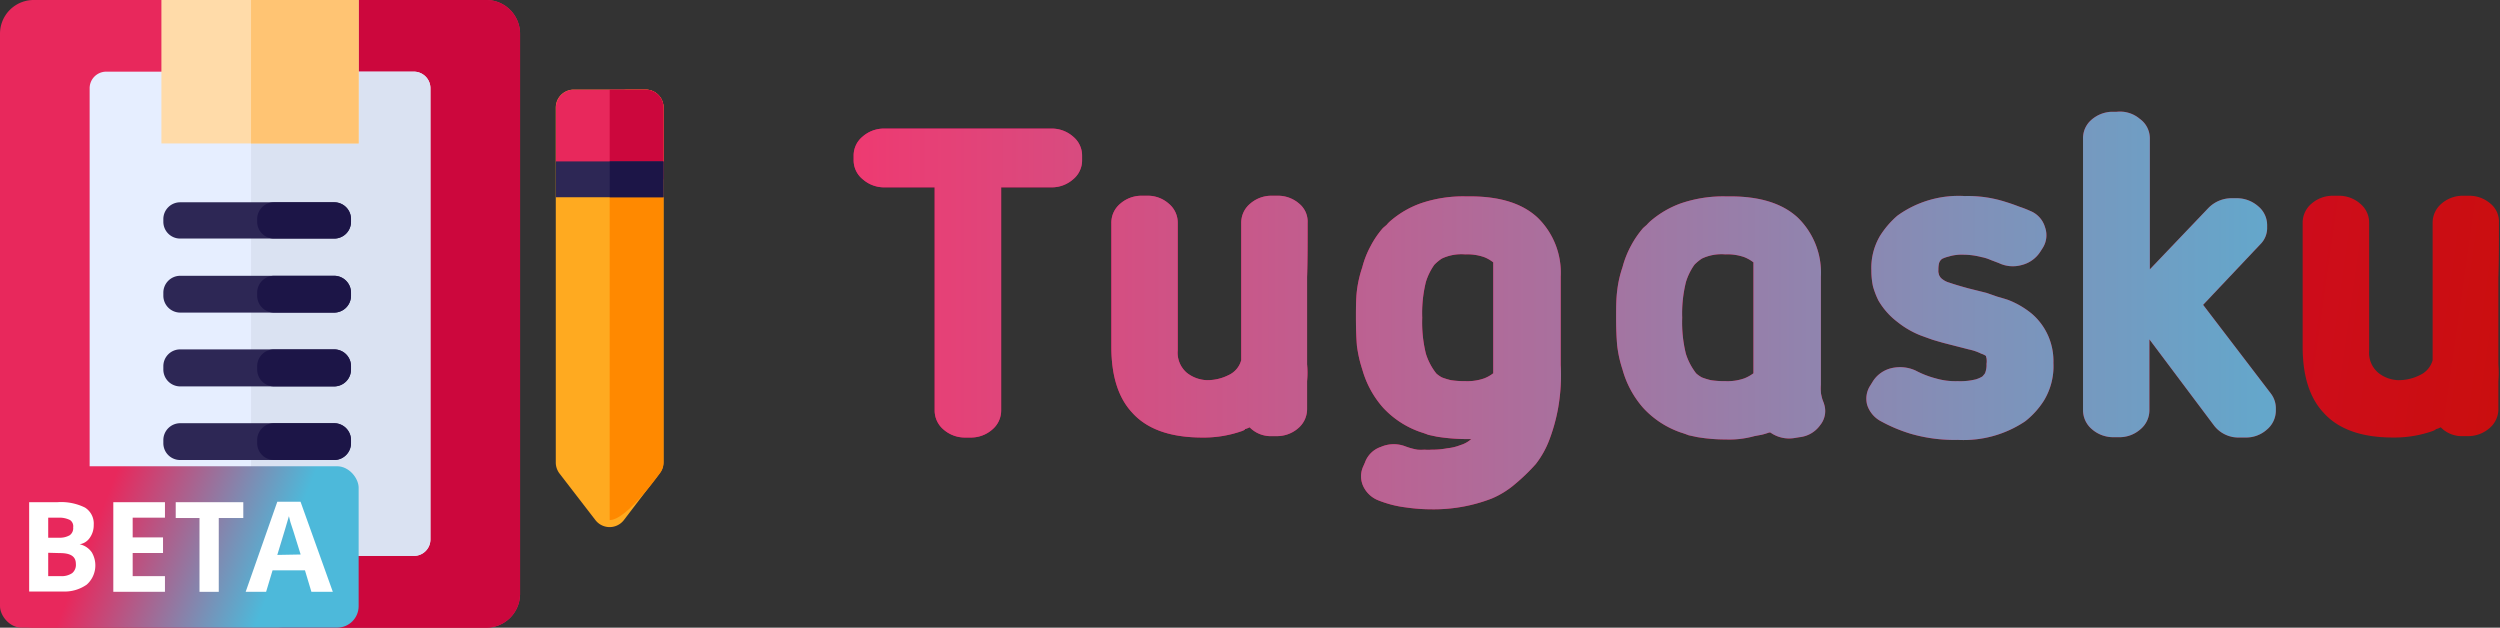 <svg xmlns="http://www.w3.org/2000/svg" xmlns:xlink="http://www.w3.org/1999/xlink" viewBox="0 0 232.33 58.33"><rect x="0" y="0" width="232.33" height="58.33" fill="#333333" stroke="none"/><defs><linearGradient id="a" x1="3.17" y1="17.41" x2="35.34" y2="4.87" gradientTransform="matrix(1, 0, 0, -1, -1.67, 62.33)" gradientUnits="userSpaceOnUse"><stop offset="0.24" stop-color="#e8285c"/><stop offset="0.74" stop-color="#4db9da"/></linearGradient><linearGradient id="b" x1="58.86" y1="41.2" x2="234.19" y2="16.33" gradientTransform="matrix(1, 0, 0, -1, 0, 64)" gradientUnits="userSpaceOnUse"><stop offset="0" stop-color="#e50078"/><stop offset="1" stop-color="#ca0e0e"/></linearGradient><linearGradient id="c" x1="81" y1="36.02" x2="234" y2="36.02" gradientTransform="matrix(1, 0, 0, -1, 0, 64)" gradientUnits="userSpaceOnUse"><stop offset="0" stop-color="#ee3a71"/><stop offset="1" stop-color="#4db9da"/></linearGradient><linearGradient id="d" x1="58.84" y1="41.09" x2="234.17" y2="16.22" xlink:href="#b"/><linearGradient id="e" y1="32.91" y2="32.91" xlink:href="#c"/><linearGradient id="f" x1="58.77" y1="40.59" x2="234.1" y2="15.72" xlink:href="#b"/><linearGradient id="g" y1="29.57" y2="29.57" xlink:href="#c"/><linearGradient id="h" x1="59.73" y1="47.34" x2="235.06" y2="22.47" xlink:href="#b"/><linearGradient id="i" y1="32.8" y2="32.8" xlink:href="#c"/><linearGradient id="j" x1="60.15" y1="50.33" x2="235.48" y2="25.46" xlink:href="#b"/><linearGradient id="k" y1="32.8" y2="32.8" xlink:href="#c"/><linearGradient id="l" x1="61" y1="56.32" x2="236.33" y2="31.45" xlink:href="#b"/><linearGradient id="m" y1="36.83" y2="36.83" xlink:href="#c"/><linearGradient id="n" x1="61.03" y1="56.48" x2="236.36" y2="31.61" xlink:href="#b"/></defs><title>title_fitur_tugasku</title><path d="M61.67,10a1.66,1.66,0,0,1,1.66,1.67V44.62a1.69,1.69,0,0,1-.34,1L59.65,50A1.67,1.67,0,0,1,57,50l-3.33-4.32a1.7,1.7,0,0,1-.35-1V11.67A1.67,1.67,0,0,1,55,10Z" transform="translate(-1.67 -1.67)" style="fill:#ffaa20"/><path d="M61.67,10a1.66,1.66,0,0,1,1.66,1.67v33a1.57,1.57,0,0,1-.3.94C62.17,46.79,59.7,50,58.33,50V11.67A1.67,1.67,0,0,1,60,10Z" transform="translate(-1.67 -1.67)" style="fill:#ff8900"/><path d="M46.88,1.67H4.79A3.13,3.13,0,0,0,1.67,4.82v52A3.13,3.13,0,0,0,4.79,60H46.88A3.14,3.14,0,0,0,50,56.85v-52A3.14,3.14,0,0,0,46.88,1.67Z" transform="translate(-1.67 -1.67)" style="fill:#e8285c"/><path d="M46.88,1.67H28.13A3.14,3.14,0,0,0,25,4.82v52A3.14,3.14,0,0,0,28.13,60H46.88A3.14,3.14,0,0,0,50,56.85v-52A3.14,3.14,0,0,0,46.88,1.67Z" transform="translate(-1.67 -1.67)" style="fill:#cc073d"/><path d="M40.16,8.33a1.54,1.54,0,0,1,1.51,1.55v41.9a1.53,1.53,0,0,1-1.51,1.55H11.51A1.53,1.53,0,0,1,10,51.78V9.88a1.54,1.54,0,0,1,1.51-1.55h5.27a.85.85,0,0,1,.84.86h0a.85.85,0,0,0,.84.86H33.21a.85.85,0,0,0,.84-.86h0a.85.85,0,0,1,.83-.86Z" transform="translate(-1.67 -1.67)" style="fill:#e6eeff"/><path d="M61.67,10H55a1.67,1.67,0,0,0-1.67,1.67v5A1.66,1.66,0,0,0,55,18.33h6.67a1.66,1.66,0,0,0,1.66-1.66v-5A1.66,1.66,0,0,0,61.67,10Z" transform="translate(-1.67 -1.67)" style="fill:#e8285c"/><path d="M40.15,8.33a1.54,1.54,0,0,1,1.52,1.55v41.9a1.53,1.53,0,0,1-1.52,1.55H26.52A1.53,1.53,0,0,1,25,51.78V11.61a1.54,1.54,0,0,1,1.52-1.56H32.8a.85.85,0,0,0,.85-.86h0a.85.85,0,0,1,.84-.86Z" transform="translate(-1.67 -1.67)" style="fill:#dae2f2"/><path d="M32.73,20.47H18.41A1.56,1.56,0,0,0,16.85,22v.27a1.56,1.56,0,0,0,1.56,1.57H32.73a1.56,1.56,0,0,0,1.56-1.57V22A1.56,1.56,0,0,0,32.73,20.47Z" transform="translate(-1.67 -1.67)" style="fill:#2d2755"/><path d="M32.73,27.3H18.41a1.57,1.57,0,0,0-1.56,1.58v.26a1.57,1.57,0,0,0,1.56,1.58H32.73a1.57,1.57,0,0,0,1.56-1.58v-.26A1.57,1.57,0,0,0,32.73,27.3Z" transform="translate(-1.67 -1.67)" style="fill:#2d2755"/><path d="M32.73,34.14H18.41a1.56,1.56,0,0,0-1.56,1.57V36a1.57,1.57,0,0,0,1.56,1.58H32.73A1.57,1.57,0,0,0,34.29,36v-.27A1.56,1.56,0,0,0,32.73,34.14Z" transform="translate(-1.67 -1.67)" style="fill:#2d2755"/><path d="M32.73,41H18.41a1.57,1.57,0,0,0-1.56,1.58v.26a1.56,1.56,0,0,0,1.56,1.58H32.73a1.57,1.57,0,0,0,1.56-1.58v-.26A1.57,1.57,0,0,0,32.73,41Z" transform="translate(-1.67 -1.67)" style="fill:#2d2755"/><path d="M32.73,20.47h-5.6A1.56,1.56,0,0,0,25.57,22v.27a1.56,1.56,0,0,0,1.56,1.57h5.6a1.56,1.56,0,0,0,1.56-1.57V22A1.56,1.56,0,0,0,32.73,20.47Z" transform="translate(-1.67 -1.67)" style="fill:#1c1547"/><path d="M32.73,27.3h-5.6a1.57,1.57,0,0,0-1.56,1.58v.26a1.57,1.57,0,0,0,1.56,1.58h5.6a1.57,1.57,0,0,0,1.56-1.58v-.26A1.57,1.57,0,0,0,32.73,27.3Z" transform="translate(-1.67 -1.67)" style="fill:#1c1547"/><path d="M32.73,34.14h-5.6a1.56,1.56,0,0,0-1.56,1.57V36a1.57,1.57,0,0,0,1.56,1.58h5.6A1.57,1.57,0,0,0,34.29,36v-.27A1.56,1.56,0,0,0,32.73,34.14Z" transform="translate(-1.67 -1.67)" style="fill:#1c1547"/><path d="M32.73,41h-5.6a1.57,1.57,0,0,0-1.56,1.58v.26a1.57,1.57,0,0,0,1.56,1.58h5.6a1.57,1.57,0,0,0,1.56-1.58v-.26A1.57,1.57,0,0,0,32.73,41Z" transform="translate(-1.67 -1.67)" style="fill:#1c1547"/><path d="M35,1.67H16.67V15H35Z" transform="translate(-1.67 -1.67)" style="fill:#ffdba9"/><path d="M35,1.67H25V15H35Z" transform="translate(-1.67 -1.67)" style="fill:#ffc473"/><path d="M61.67,10H58.33v8.33h5V11.67A1.66,1.66,0,0,0,61.67,10Z" transform="translate(-1.67 -1.67)" style="fill:#cc073d"/><path d="M63.33,16.67h-10V20h10Z" transform="translate(-1.67 -1.67)" style="fill:#2d2755"/><path d="M63.33,16.67h-5V20h5Z" transform="translate(-1.67 -1.67)" style="fill:#1c1547"/><rect y="43.33" width="33.33" height="15" rx="2" style="fill:url(#a)"/><path d="M4.38,48.34H7a5,5,0,0,1,2.57.5,1.76,1.76,0,0,1,.81,1.61A2,2,0,0,1,10,51.67a1.4,1.4,0,0,1-.93.58v0A1.84,1.84,0,0,1,10.2,53,2.39,2.39,0,0,1,9.73,56a3.58,3.58,0,0,1-2.23.64H4.38Zm1.77,3.3h1a1.84,1.84,0,0,0,1-.23.8.8,0,0,0,.32-.73A.7.7,0,0,0,8.18,50a2.19,2.19,0,0,0-1.1-.22H6.15Zm0,1.4v2.17H7.3a1.72,1.72,0,0,0,1.08-.28,1,1,0,0,0,.34-.86c0-.69-.49-1-1.48-1Z" transform="translate(-1.67 -1.67)" style="fill:#fff"/><path d="M17,56.67h-4.8V48.34H17v1.44H14v1.83h2.82v1.45H14v2.15h3Z" transform="translate(-1.67 -1.67)" style="fill:#fff"/><path d="M22,56.67H20.21V49.81H18V48.34h6.28v1.47H22Z" transform="translate(-1.67 -1.67)" style="fill:#fff"/><path d="M30.61,56.67l-.6-2H27l-.6,2h-1.9l2.94-8.37h2.16l3,8.37Zm-1-3.47c-.56-1.79-.87-2.81-.95-3l-.14-.56q-.2.72-1.08,3.6Z" transform="translate(-1.67 -1.67)" style="fill:#fff"/><path d="M99.39,13.62a3,3,0,0,1,2,.74,2.27,2.27,0,0,1,.84,1.77v.44a2.27,2.27,0,0,1-.84,1.77,3,3,0,0,1-2,.74H94.71V39.82a2.31,2.31,0,0,1-.84,1.78,3,3,0,0,1-2,.73h-.5a3,3,0,0,1-2-.73,2.31,2.31,0,0,1-.84-1.78V19.08H83.86a3,3,0,0,1-2-.74A2.27,2.27,0,0,1,81,16.57v-.44a2.27,2.27,0,0,1,.84-1.77,3,3,0,0,1,2-.74Z" transform="translate(-1.67 -1.67)" style="fill:url(#b)"/><path d="M99.39,13.62a3,3,0,0,1,2,.74,2.27,2.27,0,0,1,.84,1.77v.44a2.27,2.27,0,0,1-.84,1.77,3,3,0,0,1-2,.74H94.71V39.82a2.31,2.31,0,0,1-.84,1.78,3,3,0,0,1-2,.73h-.5a3,3,0,0,1-2-.73,2.31,2.31,0,0,1-.84-1.78V19.08H83.86a3,3,0,0,1-2-.74A2.27,2.27,0,0,1,81,16.57v-.44a2.27,2.27,0,0,1,.84-1.77,3,3,0,0,1,2-.74Z" transform="translate(-1.67 -1.67)" style="fill:url(#c)"/><path d="M106.87,40c-1.28-1.38-1.92-3.42-1.92-6.1V22.37a2.29,2.29,0,0,1,.84-1.78,3,3,0,0,1,2-.73h.49a2.94,2.94,0,0,1,2,.73,2.29,2.29,0,0,1,.84,1.78V34.23a2.45,2.45,0,0,0,.84,2.08,3.17,3.17,0,0,0,1.88.69,4.38,4.38,0,0,0,2-.47,2.13,2.13,0,0,0,1.18-1.39V22.37a2.29,2.29,0,0,1,.84-1.78,3,3,0,0,1,2-.73h.54a3,3,0,0,1,2,.73,2.15,2.15,0,0,1,.79,1.78c0,1.93,0,3.62-.05,5.06v8.1a8.34,8.34,0,0,1,0,1.56v2.6a2.33,2.33,0,0,1-.83,1.78,3,3,0,0,1-2,.73h-.44a2.74,2.74,0,0,1-2.07-.82,2.25,2.25,0,0,1-.44.17l0,.05a2,2,0,0,1-.25.12,10.68,10.68,0,0,1-3.7.61Q108.94,42.33,106.87,40Z" transform="translate(-1.67 -1.67)" style="fill:url(#d)"/><path d="M106.87,40c-1.28-1.38-1.92-3.42-1.92-6.1V22.37a2.29,2.29,0,0,1,.84-1.78,3,3,0,0,1,2-.73h.49a2.94,2.94,0,0,1,2,.73,2.29,2.29,0,0,1,.84,1.78V34.23a2.45,2.45,0,0,0,.84,2.08,3.17,3.17,0,0,0,1.88.69,4.38,4.38,0,0,0,2-.47,2.13,2.13,0,0,0,1.18-1.39V22.37a2.29,2.29,0,0,1,.84-1.78,3,3,0,0,1,2-.73h.54a3,3,0,0,1,2,.73,2.15,2.15,0,0,1,.79,1.78c0,1.93,0,3.62-.05,5.06v8.1a8.34,8.34,0,0,1,0,1.56v2.6a2.33,2.33,0,0,1-.83,1.78,3,3,0,0,1-2,.73h-.44a2.74,2.74,0,0,1-2.07-.82,2.25,2.25,0,0,1-.44.17l0,.05a2,2,0,0,1-.25.12,10.68,10.68,0,0,1-3.7.61Q108.94,42.33,106.87,40Z" transform="translate(-1.67 -1.67)" style="fill:url(#e)"/><path d="M137.83,37.09a4.74,4.74,0,0,0,1.78-.26,3.39,3.39,0,0,0,.83-.47V26.05a3.36,3.36,0,0,0-.83-.48,4.74,4.74,0,0,0-1.78-.26,4.27,4.27,0,0,0-2.17.39,4.37,4.37,0,0,0-.69.57,5.59,5.59,0,0,0-.79,1.6,12.13,12.13,0,0,0-.34,3.33,12.21,12.21,0,0,0,.34,3.34,5.73,5.73,0,0,0,.79,1.6,3.15,3.15,0,0,0,.2.26,3,3,0,0,0,.49.34,6.55,6.55,0,0,0,.84.26A8.24,8.24,0,0,0,137.83,37.09Zm8.88-1.51a17.66,17.66,0,0,1-.25,4.07,16.62,16.62,0,0,1-.79,2.85,8.6,8.6,0,0,1-1.28,2.3,17.89,17.89,0,0,1-1.88,1.82A8.29,8.29,0,0,1,140.3,48a14.92,14.92,0,0,1-5.57,1,16.42,16.42,0,0,1-2.37-.17,10.18,10.18,0,0,1-2.57-.65,2.59,2.59,0,0,1-1.42-1.3,2.2,2.2,0,0,1-.05-1.78l.19-.43A2.38,2.38,0,0,1,130,43.2a3,3,0,0,1,2.27-.05,6.14,6.14,0,0,0,1.13.31,5,5,0,0,0,.64,0,5.43,5.43,0,0,0,.69,0,7.39,7.39,0,0,0,1.43-.13,4.6,4.6,0,0,0,1.24-.3,2.6,2.6,0,0,0,1-.56,17.82,17.82,0,0,1-3.2-.22l-.79-.17c-.23-.09-.48-.18-.74-.26a8.53,8.53,0,0,1-3.5-2.3A9.05,9.05,0,0,1,128.27,36a11.87,11.87,0,0,1-.5-2.21c-.06-.78-.09-1.63-.09-2.56s0-1.77.09-2.55a10.94,10.94,0,0,1,.5-2.17,8.58,8.58,0,0,1,.79-2,8.44,8.44,0,0,1,1.13-1.65l.35-.3a2.77,2.77,0,0,1,.34-.35,8.85,8.85,0,0,1,2.81-1.64,12.15,12.15,0,0,1,4.14-.65h.44c2.8,0,4.9.66,6.32,2a7.14,7.14,0,0,1,2.12,5.45Z" transform="translate(-1.67 -1.67)" style="fill:url(#f)"/><path d="M137.83,37.09a4.74,4.74,0,0,0,1.78-.26,3.39,3.39,0,0,0,.83-.47V26.05a3.36,3.36,0,0,0-.83-.48,4.74,4.74,0,0,0-1.78-.26,4.27,4.27,0,0,0-2.17.39,4.37,4.37,0,0,0-.69.57,5.59,5.59,0,0,0-.79,1.6,12.13,12.13,0,0,0-.34,3.33,12.21,12.21,0,0,0,.34,3.34,5.73,5.73,0,0,0,.79,1.6,3.15,3.15,0,0,0,.2.26,3,3,0,0,0,.49.34,6.55,6.55,0,0,0,.84.26A8.24,8.24,0,0,0,137.83,37.09Zm8.88-1.51a17.66,17.66,0,0,1-.25,4.07,16.62,16.62,0,0,1-.79,2.85,8.6,8.6,0,0,1-1.28,2.3,17.89,17.89,0,0,1-1.88,1.82A8.29,8.29,0,0,1,140.3,48a14.92,14.92,0,0,1-5.57,1,16.42,16.42,0,0,1-2.37-.17,10.18,10.18,0,0,1-2.57-.65,2.59,2.59,0,0,1-1.42-1.3,2.2,2.2,0,0,1-.05-1.78l.19-.43A2.38,2.38,0,0,1,130,43.2a3,3,0,0,1,2.27-.05,6.14,6.14,0,0,0,1.13.31,5,5,0,0,0,.64,0,5.43,5.43,0,0,0,.69,0,7.39,7.39,0,0,0,1.43-.13,4.6,4.6,0,0,0,1.24-.3,2.6,2.6,0,0,0,1-.56,17.82,17.82,0,0,1-3.2-.22l-.79-.17c-.23-.09-.48-.18-.74-.26a8.53,8.53,0,0,1-3.5-2.3A9.05,9.05,0,0,1,128.27,36a11.87,11.87,0,0,1-.5-2.21c-.06-.78-.09-1.63-.09-2.56s0-1.77.09-2.55a10.94,10.94,0,0,1,.5-2.17,8.58,8.58,0,0,1,.79-2,8.44,8.44,0,0,1,1.13-1.65l.35-.3a2.77,2.77,0,0,1,.34-.35,8.85,8.85,0,0,1,2.81-1.64,12.15,12.15,0,0,1,4.14-.65h.44c2.8,0,4.9.66,6.32,2a7.14,7.14,0,0,1,2.12,5.45Z" transform="translate(-1.67 -1.67)" style="fill:url(#g)"/><path d="M162,37.09a4.74,4.74,0,0,0,1.78-.26,3.72,3.72,0,0,0,.84-.47V26.05a3.68,3.68,0,0,0-.84-.48,4.74,4.74,0,0,0-1.78-.26,4.27,4.27,0,0,0-2.17.39,4.37,4.37,0,0,0-.69.57,5.59,5.59,0,0,0-.79,1.6A12.13,12.13,0,0,0,158,31.2a12.21,12.21,0,0,0,.34,3.34,5.73,5.73,0,0,0,.79,1.6,1.82,1.82,0,0,0,.2.26,3.46,3.46,0,0,0,.49.34,6.55,6.55,0,0,0,.84.26A8.33,8.33,0,0,0,162,37.09Zm9.17,2.08a2.07,2.07,0,0,1-.34,2,2.7,2.7,0,0,1-1.93,1.13l-.49.08a3,3,0,0,1-2.22-.52.14.14,0,0,1-.1,0,6,6,0,0,1-.69.21l-.69.13a8.7,8.7,0,0,1-2.66.31,15.91,15.91,0,0,1-2.66-.22l-.79-.17c-.23-.09-.48-.18-.74-.26a8.53,8.53,0,0,1-3.5-2.3A9.05,9.05,0,0,1,152.45,36a11.12,11.12,0,0,1-.49-2.21c-.07-.78-.1-1.63-.1-2.56s0-1.77.1-2.55a10.28,10.28,0,0,1,.49-2.17,9,9,0,0,1,.79-2,8.9,8.9,0,0,1,1.13-1.65l.34-.3a3.85,3.85,0,0,1,.35-.35,9,9,0,0,1,2.81-1.64,12.15,12.15,0,0,1,4.14-.65h.45q4.18,0,6.31,2a7.14,7.14,0,0,1,2.12,5.45V37.44a4.45,4.45,0,0,0,0,.65c0,.2.07.39.1.56A5.08,5.08,0,0,0,171.18,39.17Z" transform="translate(-1.67 -1.67)" style="fill:url(#h)"/><path d="M162,37.09a4.74,4.74,0,0,0,1.78-.26,3.72,3.72,0,0,0,.84-.47V26.05a3.68,3.68,0,0,0-.84-.48,4.74,4.74,0,0,0-1.78-.26,4.27,4.27,0,0,0-2.17.39,4.37,4.37,0,0,0-.69.57,5.59,5.59,0,0,0-.79,1.6A12.13,12.13,0,0,0,158,31.2a12.21,12.21,0,0,0,.34,3.34,5.73,5.73,0,0,0,.79,1.6,1.82,1.82,0,0,0,.2.26,3.46,3.46,0,0,0,.49.34,6.55,6.55,0,0,0,.84.26A8.33,8.33,0,0,0,162,37.09Zm9.17,2.08a2.07,2.07,0,0,1-.34,2,2.7,2.7,0,0,1-1.93,1.13l-.49.08a3,3,0,0,1-2.22-.52.14.14,0,0,1-.1,0,6,6,0,0,1-.69.21l-.69.13a8.7,8.7,0,0,1-2.66.31,15.91,15.91,0,0,1-2.66-.22l-.79-.17c-.23-.09-.48-.18-.74-.26a8.53,8.53,0,0,1-3.5-2.3A9.05,9.05,0,0,1,152.45,36a11.12,11.12,0,0,1-.49-2.21c-.07-.78-.1-1.63-.1-2.56s0-1.77.1-2.55a10.28,10.28,0,0,1,.49-2.17,9,9,0,0,1,.79-2,8.9,8.9,0,0,1,1.13-1.65l.34-.3a3.85,3.85,0,0,1,.35-.35,9,9,0,0,1,2.81-1.64,12.15,12.15,0,0,1,4.14-.65h.45q4.18,0,6.31,2a7.14,7.14,0,0,1,2.12,5.45V37.44a4.45,4.45,0,0,0,0,.65c0,.2.07.39.1.56A5.08,5.08,0,0,0,171.18,39.17Z" transform="translate(-1.67 -1.67)" style="fill:url(#i)"/><path d="M192,32.85a5.88,5.88,0,0,1,.5,2.55,6.16,6.16,0,0,1-.89,3.51,7.62,7.62,0,0,1-1.73,1.91,10.24,10.24,0,0,1-6.26,1.73,14.57,14.57,0,0,1-4.39-.57,14.41,14.41,0,0,1-2.76-1.16,2.63,2.63,0,0,1-1.28-1.52,2.23,2.23,0,0,1,.3-1.82l.24-.39a2.81,2.81,0,0,1,1.73-1.21,3.48,3.48,0,0,1,2.22.22,8.65,8.65,0,0,0,1.87.73,6.56,6.56,0,0,0,2.07.26,5.89,5.89,0,0,0,1.68-.17,2.77,2.77,0,0,0,.59-.26,2.42,2.42,0,0,0,.25-.3,2.05,2.05,0,0,0,.14-.87,1.73,1.73,0,0,0,0-.52,1.65,1.65,0,0,1-.05-.22,1.61,1.61,0,0,0-.44-.21,4.63,4.63,0,0,0-1.13-.39l-2.22-.57c-.43-.11-.82-.23-1.19-.34l-1.08-.39a8.37,8.37,0,0,1-2.17-1.26,6.78,6.78,0,0,1-1.77-2,7.78,7.78,0,0,1-.5-1.3,7,7,0,0,1-.15-1.47,5.87,5.87,0,0,1,.79-3.21,8.34,8.34,0,0,1,1.63-1.9,9.7,9.7,0,0,1,6.26-1.82,11.42,11.42,0,0,1,3.85.56c.46.14.87.29,1.23.43a9.29,9.29,0,0,1,1,.39,2.33,2.33,0,0,1,1.38,1.52,2.2,2.2,0,0,1-.2,1.9l-.25.39a2.87,2.87,0,0,1-1.72,1.22,3,3,0,0,1-2.12-.18l-.79-.3a3.74,3.74,0,0,0-.84-.26,6.72,6.72,0,0,0-1.63-.22,4.16,4.16,0,0,0-1.43.18,2.78,2.78,0,0,0-.59.21.76.76,0,0,0-.29.44,3,3,0,0,0-.05.6.85.85,0,0,0,.05.39.14.14,0,0,0,.05.13.75.75,0,0,0,.24.3,1.86,1.86,0,0,0,.69.35c.43.15,1,.32,1.73.52l1.72.43h0l1,.35c.33.09.66.19,1,.3a8,8,0,0,1,2.22,1.3A5.77,5.77,0,0,1,192,32.85Z" transform="translate(-1.67 -1.67)" style="fill:url(#j)"/><path d="M192,32.85a5.88,5.88,0,0,1,.5,2.55,6.16,6.16,0,0,1-.89,3.51,7.62,7.62,0,0,1-1.73,1.91,10.24,10.24,0,0,1-6.26,1.73,14.57,14.57,0,0,1-4.39-.57,14.41,14.41,0,0,1-2.76-1.16,2.63,2.63,0,0,1-1.28-1.52,2.23,2.23,0,0,1,.3-1.82l.24-.39a2.81,2.81,0,0,1,1.73-1.21,3.48,3.48,0,0,1,2.22.22,8.65,8.65,0,0,0,1.87.73,6.56,6.56,0,0,0,2.07.26,5.89,5.89,0,0,0,1.68-.17,2.77,2.77,0,0,0,.59-.26,2.42,2.42,0,0,0,.25-.3,2.05,2.05,0,0,0,.14-.87,1.73,1.73,0,0,0,0-.52,1.65,1.65,0,0,1-.05-.22,1.61,1.61,0,0,0-.44-.21,4.63,4.63,0,0,0-1.13-.39l-2.22-.57c-.43-.11-.82-.23-1.19-.34l-1.08-.39a8.37,8.37,0,0,1-2.17-1.26,6.78,6.78,0,0,1-1.77-2,7.78,7.78,0,0,1-.5-1.3,7,7,0,0,1-.15-1.47,5.87,5.87,0,0,1,.79-3.21,8.34,8.34,0,0,1,1.63-1.9,9.7,9.7,0,0,1,6.26-1.82,11.42,11.42,0,0,1,3.85.56c.46.14.87.29,1.23.43a9.29,9.29,0,0,1,1,.39,2.33,2.33,0,0,1,1.38,1.52,2.2,2.2,0,0,1-.2,1.9l-.25.39a2.87,2.87,0,0,1-1.72,1.22,3,3,0,0,1-2.12-.18l-.79-.3a3.74,3.74,0,0,0-.84-.26,6.72,6.72,0,0,0-1.63-.22,4.16,4.16,0,0,0-1.43.18,2.78,2.78,0,0,0-.59.21.76.76,0,0,0-.29.44,3,3,0,0,0-.05.6.85.85,0,0,0,.05.39.14.14,0,0,0,.05.13.75.75,0,0,0,.24.3,1.86,1.86,0,0,0,.69.35c.43.15,1,.32,1.73.52l1.72.43h0l1,.35c.33.09.66.19,1,.3a8,8,0,0,1,2.22,1.3A5.77,5.77,0,0,1,192,32.85Z" transform="translate(-1.67 -1.67)" style="fill:url(#k)"/><path d="M212.72,38.26a2.27,2.27,0,0,1,.45,1.39v.17a2.31,2.31,0,0,1-.84,1.78,2.9,2.9,0,0,1-2,.73h-.55a2.85,2.85,0,0,1-2.36-1.12l-6-8v6.58a2.31,2.31,0,0,1-.84,1.78,2.94,2.94,0,0,1-2,.73h-.49a3,3,0,0,1-2-.73,2.31,2.31,0,0,1-.84-1.78V14.53a2.24,2.24,0,0,1,.74-1.69,3,3,0,0,1,1.87-.78l.5,0a2.84,2.84,0,0,1,2.16.65,2.23,2.23,0,0,1,.94,1.82V26.7L206.9,21a3,3,0,0,1,2.17-.91h.45a3,3,0,0,1,2,.74,2.27,2.27,0,0,1,.84,1.77v.18a2.12,2.12,0,0,1-.64,1.6L206.41,30Z" transform="translate(-1.67 -1.67)" style="fill:url(#l)"/><path d="M212.72,38.26a2.27,2.27,0,0,1,.45,1.39v.17a2.31,2.31,0,0,1-.84,1.78,2.9,2.9,0,0,1-2,.73h-.55a2.85,2.85,0,0,1-2.36-1.12l-6-8v6.58a2.31,2.31,0,0,1-.84,1.78,2.94,2.94,0,0,1-2,.73h-.49a3,3,0,0,1-2-.73,2.31,2.31,0,0,1-.84-1.78V14.53a2.24,2.24,0,0,1,.74-1.69,3,3,0,0,1,1.87-.78l.5,0a2.84,2.84,0,0,1,2.16.65,2.23,2.23,0,0,1,.94,1.82V26.7L206.9,21a3,3,0,0,1,2.17-.91h.45a3,3,0,0,1,2,.74,2.27,2.27,0,0,1,.84,1.77v.18a2.12,2.12,0,0,1-.64,1.6L206.41,30Z" transform="translate(-1.67 -1.67)" style="fill:url(#m)"/><path d="M217.58,40c-1.28-1.38-1.92-3.42-1.92-6.1V22.37a2.31,2.31,0,0,1,.83-1.78,3,3,0,0,1,2-.73H219a3,3,0,0,1,2,.73,2.29,2.29,0,0,1,.84,1.78V34.23a2.45,2.45,0,0,0,.84,2.08,3.16,3.16,0,0,0,1.87.69,4.35,4.35,0,0,0,2-.47,2.14,2.14,0,0,0,1.19-1.39V22.37a2.31,2.31,0,0,1,.83-1.78,3,3,0,0,1,2-.73h.54a3,3,0,0,1,2,.73,2.15,2.15,0,0,1,.79,1.78c0,1.93,0,3.62-.05,5.06v8.1a9.65,9.65,0,0,1,0,1.56v2.6a2.31,2.31,0,0,1-.84,1.78,3,3,0,0,1-2,.73h-.44a2.75,2.75,0,0,1-2.08-.82,1.83,1.83,0,0,1-.44.17l-.05.05a1.23,1.23,0,0,1-.24.12,10.72,10.72,0,0,1-3.7.61Q219.65,42.33,217.58,40Z" transform="translate(-1.67 -1.67)" style="fill:url(#n)"/><path d="M217.58,40c-1.28-1.38-1.92-3.42-1.92-6.1V22.37a2.31,2.31,0,0,1,.83-1.78,3,3,0,0,1,2-.73H219a3,3,0,0,1,2,.73,2.29,2.29,0,0,1,.84,1.78V34.23a2.45,2.45,0,0,0,.84,2.08,3.16,3.16,0,0,0,1.87.69,4.35,4.35,0,0,0,2-.47,2.14,2.14,0,0,0,1.19-1.39V22.37a2.31,2.31,0,0,1,.83-1.78,3,3,0,0,1,2-.73h.54a3,3,0,0,1,2,.73,2.15,2.15,0,0,1,.79,1.78c0,1.93,0,3.62-.05,5.06v8.1a9.65,9.65,0,0,1,0,1.56v2.6a2.31,2.31,0,0,1-.84,1.78,3,3,0,0,1-2,.73h-.44a2.75,2.75,0,0,1-2.08-.82,1.83,1.83,0,0,1-.44.17l-.05.05a1.23,1.23,0,0,1-.24.12,10.72,10.72,0,0,1-3.7.61Q219.65,42.33,217.58,40Z" transform="translate(-1.67 -1.67)" style="fill:url(#e)"/></svg>